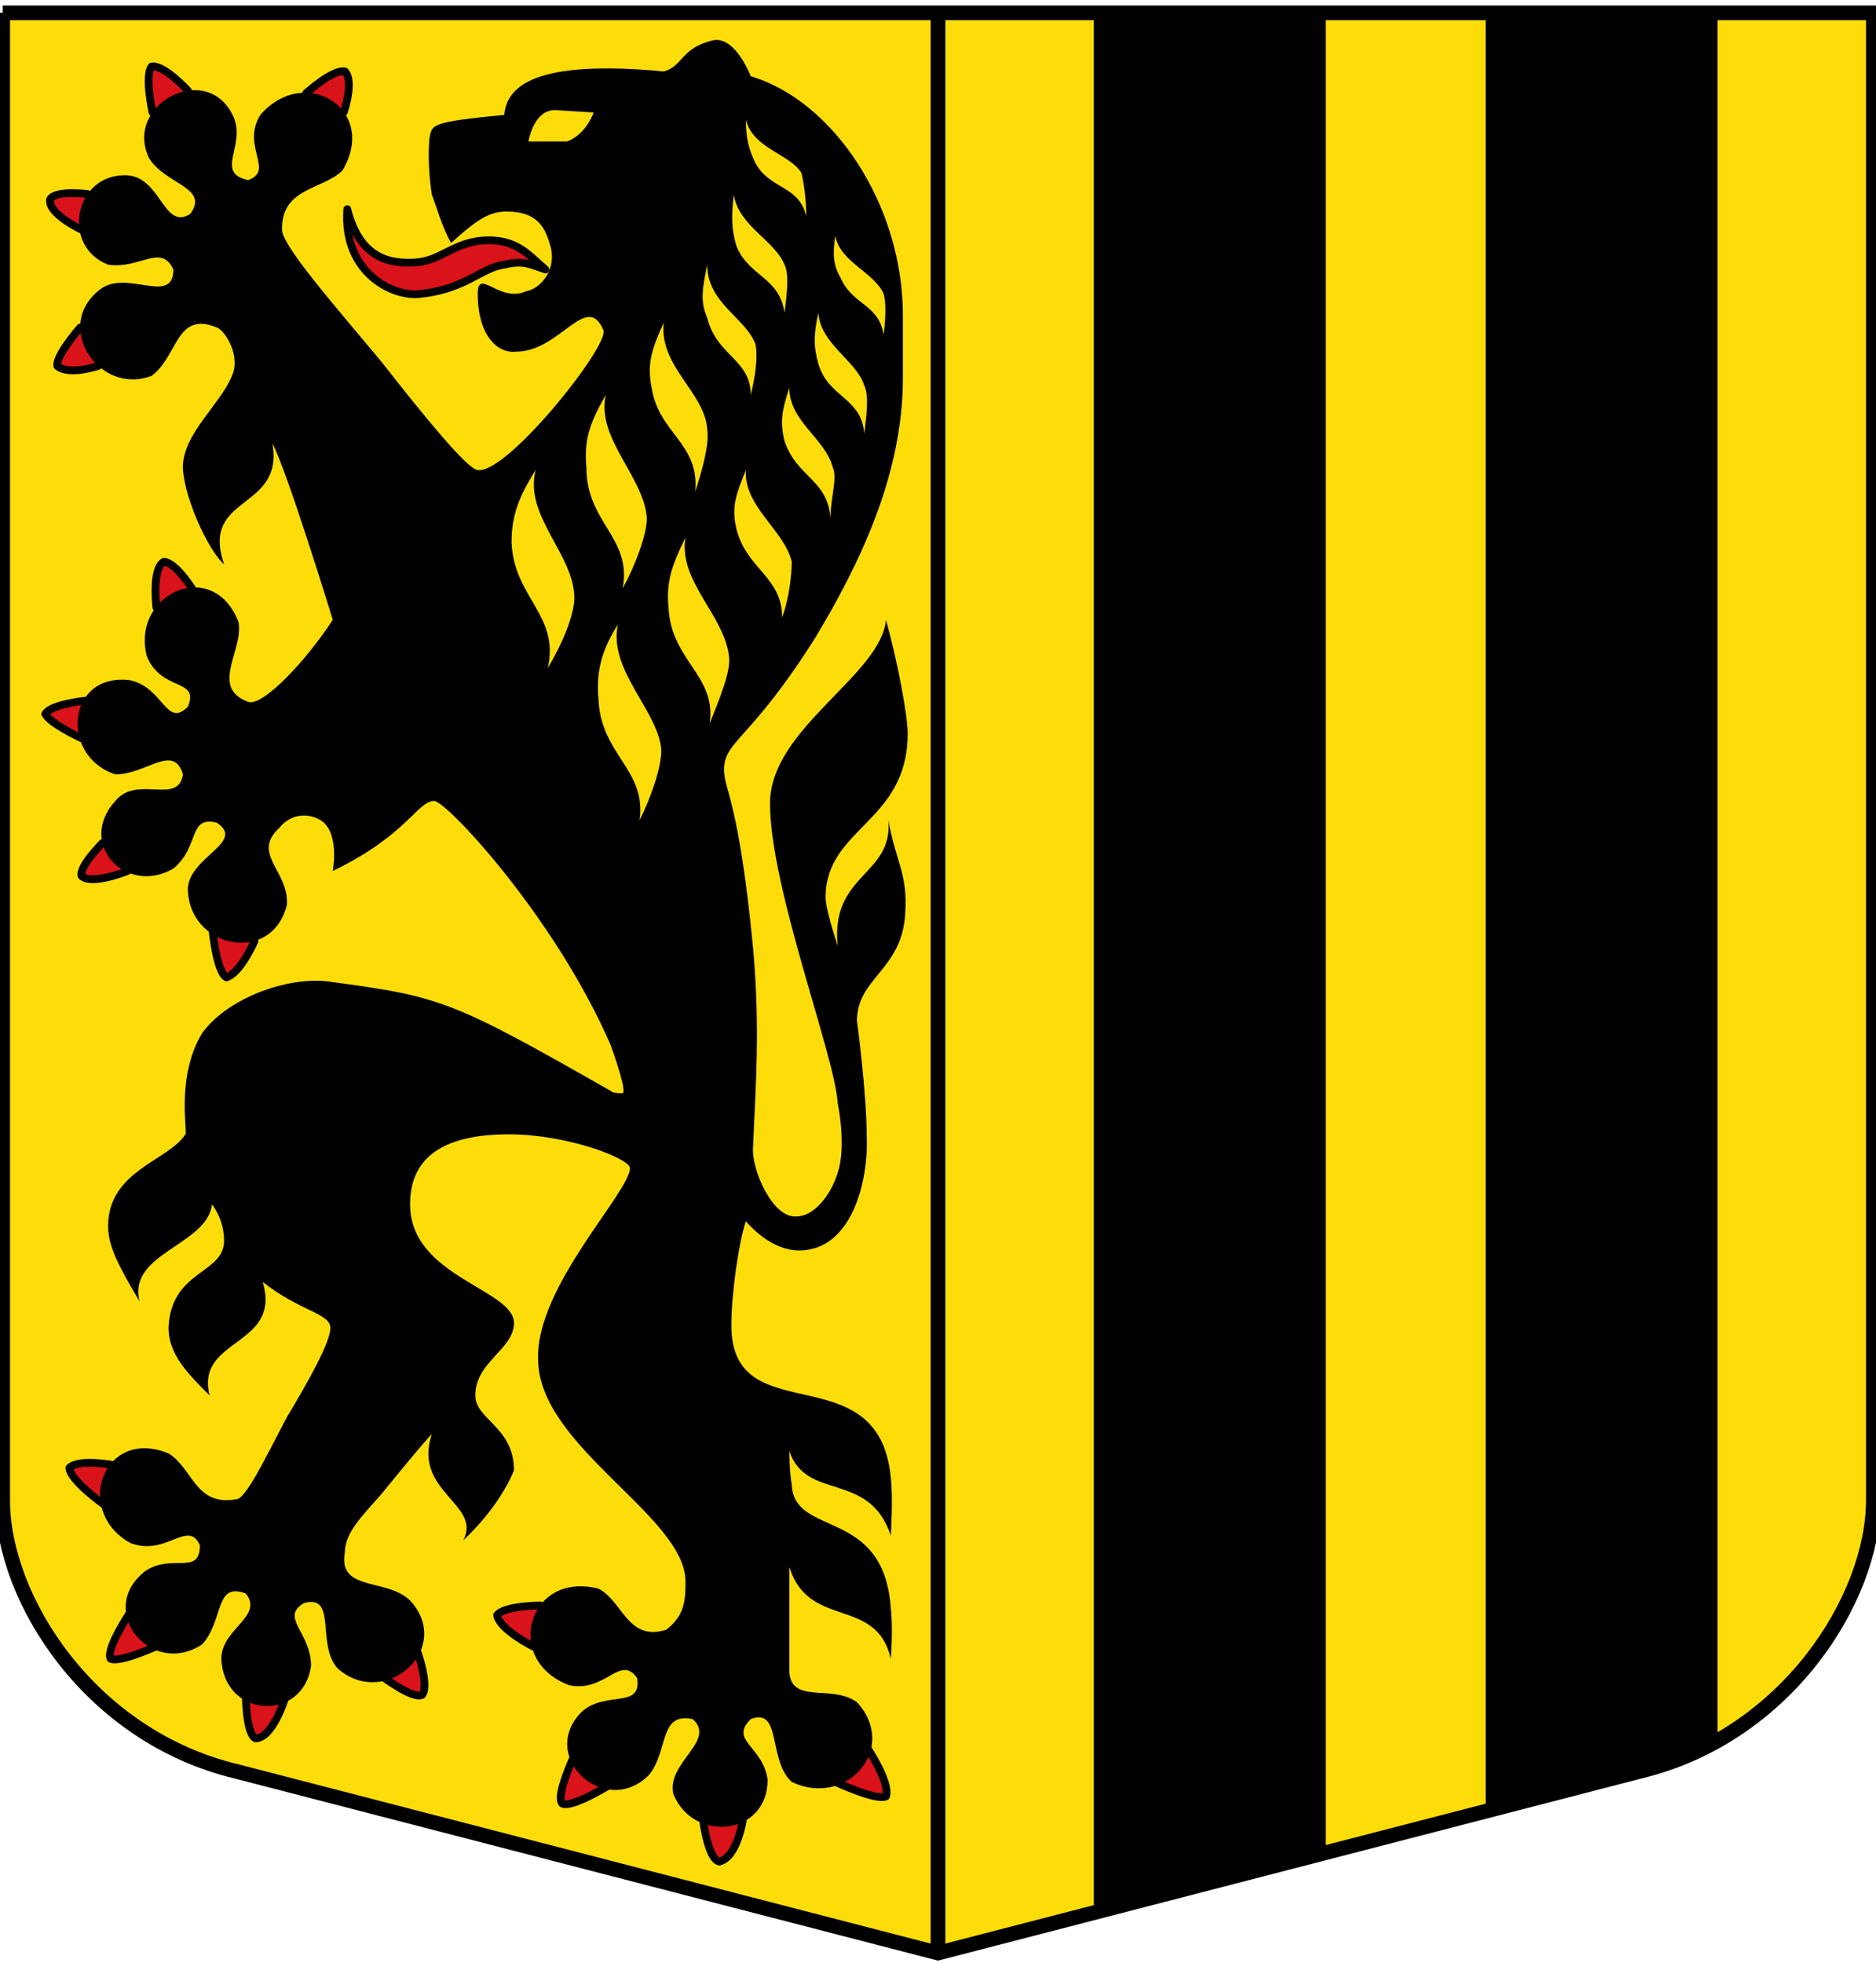 <?xml version="1.0" encoding="UTF-8"?>
<!DOCTYPE svg PUBLIC "-//W3C//DTD SVG 1.1//EN" "http://www.w3.org/Graphics/SVG/1.1/DTD/svg11.dtd">
<!-- Creator: CorelDRAW -->
<svg xmlns="http://www.w3.org/2000/svg" xml:space="preserve" width="129mm" height="135mm" version="1.1" style="shape-rendering:geometricPrecision; text-rendering:geometricPrecision; image-rendering:optimizeQuality; fill-rule:evenodd; clip-rule:evenodd"
viewBox="0 0 12900 13500"
 xmlns:xlink="http://www.w3.org/1999/xlink"
 xmlns:xodm="http://www.corel.com/coreldraw/odm/2003">
 <defs>
  <style type="text/css">
   <![CDATA[
    .str1 {stroke:black;stroke-width:101;stroke-miterlimit:22.926}
    .str0 {stroke:black;stroke-width:101;stroke-linecap:round;stroke-miterlimit:22.926}
    .str2 {stroke:black;stroke-width:53.16;stroke-linecap:round;stroke-linejoin:round;stroke-miterlimit:22.926}
    .fil2 {fill:none}
    .fil4 {fill:none;fill-rule:nonzero}
    .fil6 {fill:black}
    .fil0 {fill:#FCDD09}
    .fil1 {fill:#FFE000}
    .fil5 {fill:black;fill-rule:nonzero}
    .fil3 {fill:#DA121A;fill-rule:nonzero}
   ]]>
  </style>
 </defs>
 <g id="Ebene_x0020_1">
  <g id="_2204691701344">
   <g>
    <path class="fil0 str0" d="M18.22 88.19l0 10227.42c0,677.1 598.36,1624.36 1607.93,1865.42l4823.85 1249.14 4823.86 -1249.15c1009.57,-241.06 1607.93,-1188.32 1607.93,-1865.42l-0.01 -10227.41 -6431.78 0 -6431.78 0z"/>
    <g>
     <path class="fil1" d="M6450 88.19l0 13341.99 0 -13341.99zm0 0l0 0 0 0z"/>
     <path id="_1" class="fil2 str1" d="M6450 88.19l0 13341.99m0 -13341.99l0 0 0 0z"/>
    </g>
   </g>
   <g>
    <path class="fil3" d="M2105.59 640.61c0,0 182.75,-166.16 265.8,-149.52 66.46,66.44 -6.83,279.32 -6.83,279.32l-258.97 -129.8zm-813.47 -17.08c0,0 -166.68,-182.28 -249.76,-165.66 -49.82,66.46 6.47,314.78 6.47,314.78l243.29 -149.12zm-729.25 956.98c0,0 -234.85,-109.26 -218.24,-208.93 33.23,-66.46 258.21,-37.28 258.21,-37.28l-39.97 246.21zm-11.47 671.59c0,0 -173.54,199.32 -156.92,265.76 83.05,66.46 281.41,-1.83 281.41,-1.83l-124.49 -263.93zm524.2 1927.05c0,0 -33.23,-265.8 49.85,-315.65 83.08,0 203.73,196.94 203.73,196.94l-253.58 118.71zm-492.7 639.54c0,0 -238.26,24.98 -271.49,91.42 33.23,66.46 250.91,167.41 250.91,167.41l20.58 -258.83zm293.33 1171.27c0,0 -249.18,99.67 -315.65,33.23 -16.59,-66.46 143.81,-225.97 143.81,-225.97l171.84 192.74zm586.15 416.96c0,0 28.53,280.77 95,314 99.67,-33.23 192.85,-250.43 192.85,-250.43l-287.85 -63.57zm-752.25 3935.62c0,0 -232.6,-166.13 -232.6,-249.18 66.46,-66.46 315.65,-16.62 315.65,-16.62l-83.05 265.8zm182.72 747.58c0,0 -166.13,249.18 -132.9,315.65 66.46,33.23 348.88,-99.67 348.88,-99.67l-215.98 -215.98zm1063.23 598.06c0,0 -83.08,265.8 -199.36,265.8 -66.44,-33.23 -66.44,-299.03 -66.44,-299.03l265.8 33.23zm664.53 -166.13c0,0 215.95,166.13 282.42,132.9 49.82,-66.44 -33.23,-299.03 -33.23,-299.03l-249.19 166.13zm1046.61 -199.36c0,0 -232.57,-116.28 -249.21,-215.95 49.85,-66.46 299.03,-66.46 299.03,-66.46l-49.82 282.41zm282.41 747.58c0,0 -132.9,282.44 -83.08,332.26 66.46,33.23 332.26,-132.9 332.26,-132.9l-249.18 -199.36zm1162.9 415.34c0,0 -33.23,282.42 -166.13,315.65 -83.08,-16.62 -116.28,-315.65 -116.28,-315.65l282.41 0zm631.3 -232.6c0,0 282.42,132.9 348.85,99.7 33.23,-99.7 -149.49,-365.5 -149.49,-365.5l-199.36 265.8zm0 0l0 0 0 0z"/>
    <path id="_1_0" class="fil4 str2" d="M2105.59 640.61c0,0 182.75,-166.16 265.8,-149.52 66.46,66.44 -6.83,279.32 -6.83,279.32m-1072.44 -146.88c0,0 -166.68,-182.28 -249.76,-165.66 -49.82,66.46 6.47,314.78 6.47,314.78m-485.96 807.86c0,0 -234.85,-109.26 -218.24,-208.93 33.23,-66.46 258.21,-37.28 258.21,-37.28m-51.44 917.8c0,0 -173.54,199.32 -156.92,265.76 83.05,66.46 281.41,-1.83 281.41,-1.83m399.71 1663.12c0,0 -33.23,-265.8 49.85,-315.65 83.08,0 203.73,196.94 203.73,196.94m-746.28 758.25c0,0 -238.26,24.98 -271.49,91.42 33.23,66.46 250.91,167.41 250.91,167.41m313.91 912.44c0,0 -249.18,99.67 -315.65,33.23 -16.59,-66.46 143.81,-225.97 143.81,-225.97m757.99 609.7c0,0 28.53,280.77 95,314 99.67,-33.23 192.85,-250.43 192.85,-250.43m-1040.1 3872.05c0,0 -232.6,-166.13 -232.6,-249.18 66.46,-66.46 315.65,-16.62 315.65,-16.62m99.67 1013.38c0,0 -166.13,249.18 -132.9,315.65 66.46,33.23 348.88,-99.67 348.88,-99.67m847.25 382.08c0,0 -83.08,265.8 -199.36,265.8 -66.44,-33.23 -66.44,-299.03 -66.44,-299.03m930.33 -132.9c0,0 215.95,166.13 282.42,132.9 49.82,-66.44 -33.23,-299.03 -33.23,-299.03m797.42 -33.23c0,0 -232.57,-116.28 -249.21,-215.95 49.85,-66.46 299.03,-66.46 299.03,-66.46m232.59 1029.99c0,0 -132.9,282.44 -83.08,332.26 66.46,33.23 332.26,-132.9 332.26,-132.9m913.72 215.98c0,0 -33.23,282.42 -166.13,315.65 -83.08,-16.62 -116.28,-315.65 -116.28,-315.65m913.71 -232.6c0,0 282.42,132.9 348.85,99.7 33.23,-99.7 -149.49,-365.5 -149.49,-365.5m-199.36 265.8l0 0 0 0z"/>
   </g>
   <path class="fil3 str2" d="M3750.27 1853.35c-99.67,-33.23 -149.49,-66.46 -282.42,-33.23 -149.52,16.62 -265.8,166.13 -564.83,199.36 -182.75,33.21 -548.22,-132.93 -515.01,-581.47 83.08,332.26 282.42,382.11 481.78,365.5 166.13,-16.62 249.18,-132.9 448.55,-149.52 232.57,-16.62 315.65,99.67 431.93,199.36z"/>
   <path class="fil5" d="M4912.82 275.22c-232.57,49.82 -215.93,182.72 -348.85,215.93 -880.45,-83.06 -1079.68,99.67 -1096.33,299 -514.99,49.85 -498.32,66.44 -514.93,166.11 -16.62,182.75 16.62,382.06 16.62,382.06 33.23,83.08 66.41,215.93 132.87,332.24 182.75,-166.16 265.77,-215.95 382.06,-215.95 215.98,0 265.77,116.26 299.01,232.57 49.85,166.11 -66.41,298.98 -166.11,315.6 -182.75,83.08 -332.24,-166.13 -332.24,16.62 0,282.42 132.87,415.26 265.8,398.65 299.03,0 481.7,-415.29 597.98,-149.49 49.85,99.67 -664.42,996.69 -863.79,963.45 -66.44,0 -365.39,-365.39 -664.42,-747.5 -332.26,-398.73 -697.68,-813.94 -681.04,-913.61 0,-282.42 282.34,-265.77 415.26,-398.67 249.87,-417.83 -255.69,-736.39 -564.78,-382.06 -132.9,215.98 99.67,382.06 -83.08,448.5 -232.57,-49.82 -16.59,-232.52 -99.64,-431.88 -176.21,-398.25 -762.13,-90.96 -581.4,282.39 116.28,182.75 415.29,199.31 282.39,382.06 -182.75,116.28 -199.31,-249.16 -431.88,-265.77 -363.75,-17.78 -462.23,486.54 -132.9,614.6 215.98,33.23 365.44,-149.52 448.5,33.23 0,249.18 -315.6,-0.03 -498.32,132.87 -338.01,251.62 -13.49,738.03 348.83,598.01 182.75,-132.9 166.08,-448.52 448.5,-332.24 49.85,16.62 149.49,166.11 116.28,299.01 -66.46,215.98 -365.44,431.85 -348.83,681.04 16.59,215.98 182.69,564.78 282.36,647.83 -166.11,-481.75 415.29,-365.39 332.24,-830.53 99.67,182.72 415.26,1212.59 415.26,1212.59 -182.7,282.39 -481.68,597.99 -581.35,564.76 -265.83,-99.67 -33.23,-348.8 -66.46,-548.16 -173.3,-453.15 -739.88,-197.72 -631.22,232.57 99.7,249.18 365.47,149.49 282.39,348.83 -149.49,149.49 -166.08,-132.9 -398.65,-182.72 -435.66,-53.05 -483.1,523.64 -99.67,647.83 215.95,0 398.65,-215.98 465.11,0 -33.23,215.95 -315.6,-0.03 -465.14,182.72 -267.73,293.48 73.21,654.9 398.67,465.11 182.75,-149.52 99.64,-365.47 299.01,-315.62 199.36,132.9 -182.72,232.54 -199.34,448.5 -0.66,414.95 578.33,535.75 681.04,116.28 16.64,-232.57 -249.16,-348.8 -49.82,-531.55 83.08,-99.7 199.34,-99.67 282.39,-49.85 132.9,83.08 83.08,348.83 83.08,348.83 514.99,-249.18 581.34,-481.7 697.65,-481.7 83.08,0 830.5,797.22 1212.59,1677.72 0,0 116.28,315.6 83.08,332.21 -33.23,0 -66.46,0 -83.08,-16.62 -1079.82,-614.68 -1162.69,-647.83 -1910.27,-747.5 -282.42,-49.85 -714.24,99.64 -896.99,348.83 -182.75,299.03 -99.67,681.04 -116.28,697.68 -116.28,182.72 -531.55,249.11 -531.55,631.22 0,132.9 66.41,267.41 215.95,516.6 -83.08,-332.26 465.11,-383.67 498.32,-666.12 0,0 83.08,99.67 83.08,249.18 0,232.57 -365.47,200.95 -382.06,599.65 0,182.75 132.87,315.6 282.39,465.11 -99.7,-398.73 498.34,-332.18 365.44,-780.73 249.18,199.36 465.08,215.95 465.08,315.62 0,99.67 -149.49,365.42 -298.98,614.63 -149.52,282.39 -282.39,564.75 -348.83,564.75 -282.44,49.85 -298.98,-215.93 -465.14,-315.6 -447.04,-182.51 -655.19,391.85 -265.75,614.6 249.18,99.67 398.65,-166.16 481.7,16.62 0,215.95 -199.31,49.82 -382.06,182.72 -333.77,269.08 48.02,732.1 398.67,498.32 149.52,-166.13 83.03,-431.88 298.98,-348.83 132.93,166.13 -199.31,249.13 -166.08,481.73 45.27,380.1 560.52,393.73 614.6,16.62 0,-232.57 -215.95,-332.21 -49.85,-431.91 232.57,-66.44 83.05,282.39 232.57,448.5 314.75,280.19 785.42,-116.21 514.93,-448.47 -149.49,-182.75 -514.93,-66.41 -465.11,-348.85 0,-132.9 116.28,-249.16 249.18,-398.65 149.49,-182.75 298.98,-365.44 348.83,-415.29 -132.9,398.73 348.85,481.7 215.95,730.89 265.8,-249.18 348.83,-481.73 348.83,-481.73 0,-299.03 -265.77,-348.8 -265.77,-514.93 0,-232.57 265.77,-315.6 265.77,-498.34 0,-232.57 -714.3,-317.21 -714.3,-815.6 0,-348.85 265.75,-481.7 681.06,-481.7 398.73,0 830.55,166.11 830.55,232.57 0,166.11 -647.83,815.53 -631.22,1313.92 0,598.06 1013.27,1079.66 1013.27,1528.21 0,116.28 0,232.54 -132.9,332.21 -265.8,83.08 -298.98,-199.31 -465.11,-282.39 -486.25,-124.94 -659.13,496.09 -199.31,664.45 249.18,49.85 348.8,-215.95 465.08,-49.82 33.23,215.95 -215.9,83.03 -382.06,232.57 -304.77,308.9 165.26,738.06 465.14,431.85 132.9,-166.11 66.41,-431.88 298.98,-382.06 166.16,149.54 -182.72,298.98 -132.87,514.96 134.75,338.88 650.11,288 647.83,-99.67 -33.23,-232.57 -265.8,-265.75 -116.28,-415.26 215.95,-83.08 116.26,282.36 282.39,431.88 372.35,179.63 740.01,-227.36 448.5,-548.16 -182.75,-132.9 -481.73,33.26 -465.11,-249.16l0 -681.04c132.9,431.91 597.98,199.26 697.65,631.19 0,0 16.62,-199.31 0,-348.83 -49.82,-697.73 -664.42,-481.67 -681.04,-847.17 -16.62,-99.67 -16.62,-232.57 -16.62,-232.57 116.28,348.88 548.14,132.85 697.65,581.4 0,0 16.62,-249.13 0,-398.65 -83.05,-863.86 -1096.33,-298.93 -1096.33,-1046.51 0,-215.95 49.85,-566.42 99.67,-715.94 116.31,132.9 249.16,201 365.44,201 365.5,0 481.73,-483.34 465.14,-798.99 0,-282.42 -66.46,-780.73 -66.46,-780.73 0,-299.03 315.6,-348.77 332.21,-747.5 16.62,-265.8 -66.41,-348.8 -116.26,-631.22 33.21,382.11 -398.67,365.39 -348.85,863.79 0,0 -83.05,-249.16 -83.05,-332.24 0,-481.75 564.78,-514.88 564.78,-1129.53 0,-116.28 -66.41,-481.7 -149.49,-780.73 -33.23,382.11 -797.35,747.45 -797.35,1262.46 0,581.45 448.52,1744.13 465.14,2059.78 0,0 49.82,232.52 16.59,415.26 -33.23,182.72 -166.08,365.44 -298.98,365.44 -166.16,16.59 -315.65,-332.21 -299.01,-481.73 16.62,-415.32 49.82,-797.27 0,-1362.1 -99.7,-1030.02 -199.34,-1079.71 -199.34,-1229.23 0,-199.36 182.67,-199.23 631.22,-913.61 299.03,-498.4 598.01,-1112.86 598.01,-1777.39l0.06 -431.85c0,-764.2 -481.67,-1478.36 -1046.51,-1644.49 0,0 -99.64,-265.77 -249.16,-249.16l0 -0.03zm-1096.32 481.73l265.77 16.59c0,0 -49.82,149.49 -182.72,199.34l-265.78 -0.01c0,0 33.21,-215.93 182.72,-215.93l0.01 0.01zm1312.25 66.41c49.85,199.39 298.98,232.57 382.06,365.47 16.62,66.44 33.23,182.69 33.23,298.98 -49.85,-215.95 -249.16,-182.69 -348.83,-365.42 -49.85,-99.7 -66.46,-182.72 -66.46,-299.01l0 -0.02zm-83.05 514.96c33.23,215.98 282.39,315.6 348.83,481.73 33.23,66.46 16.62,199.31 0,332.21 -33.21,-249.18 -249.16,-249.13 -332.21,-465.11 -33.23,-116.28 -33.23,-199.31 -16.62,-348.83zm697.68 282.39c33.21,182.75 265.75,249.16 332.21,398.67 16.62,49.82 16.62,166.08 0,282.39 -33.23,-215.98 -215.93,-199.31 -298.98,-398.67 -49.85,-83.08 -49.85,-166.11 -33.23,-282.39zm-880.4 199.33c0,265.8 265.77,365.42 332.24,548.16 16.59,83.08 0,215.93 -33.23,348.83 0,-249.18 -232.57,-265.75 -298.98,-531.55 -49.85,-116.28 -33.26,-199.31 0,-365.44l-0.03 0zm764.11 332.21c16.62,215.98 265.77,332.21 315.6,498.34 33.23,66.44 16.62,199.31 0,332.21 -16.59,-249.18 -249.16,-249.13 -315.6,-481.7 -33.23,-116.31 -33.23,-199.34 0,-348.85zm-1063.09 66.47c-33.23,299.03 282.36,481.67 298.98,730.89 16.62,99.67 -33.21,282.36 -83.05,431.88 33.23,-332.26 -249.16,-398.62 -298.98,-714.27 -33.23,-166.16 -0.03,-265.77 83.03,-448.5l0.02 0zm863.76 448.47c0,232.6 249.16,348.83 298.98,548.19 33.26,66.44 -16.59,215.9 -16.59,348.83 -16.62,-265.8 -232.57,-282.36 -315.62,-531.55 -33.21,-132.9 -16.62,-215.93 33.23,-365.44l0 -0.03zm-1262.44 49.84c-66.46,299.03 265.77,564.75 282.39,847.17 0,116.28 -83.05,332.21 -166.11,481.73 66.44,-348.88 -249.18,-448.47 -249.18,-830.55 -16.62,-182.75 16.62,-298.98 132.9,-498.34l0 -0.01zm-481.72 514.96c-83.08,315.65 265.77,581.34 265.77,880.37 0,116.28 -83.05,315.6 -182.72,481.73 83.08,-365.5 -232.57,-481.67 -249.16,-863.79 0,-182.75 49.82,-315.6 166.11,-498.32l0 0.01zm1445.15 0c-16.62,249.18 265.77,415.24 315.62,631.22 0,83.08 -16.62,249.13 -66.44,382.06 0,-282.44 -249.16,-332.21 -315.62,-614.63 -33.23,-149.49 0,-232.54 66.44,-398.65zm-415.26 465.09c-49.85,299.03 265.77,531.55 298.98,813.96 16.62,99.67 -66.41,298.98 -132.87,465.11 49.85,-332.26 -265.77,-431.85 -282.39,-797.35 -16.62,-166.13 16.59,-282.36 116.28,-481.73l0 0.01zm-465.14 598.01c-66.41,315.65 282.42,597.96 299.03,863.79 0,116.28 -66.44,315.57 -149.49,481.7 49.82,-348.85 -265.8,-448.47 -282.42,-830.53 -16.62,-182.75 16.62,-332.21 132.9,-514.96l-0.02 0z"/>
   <g>
    <path class="fil6" d="M7521.4 88.19l0 13064.57 1594.64 -413.62 0.01 -12650.93 -1594.65 -0.02zm2694.34 0l0 12366.89 1058.12 -274.06c194.68,-46.49 373.8,-120.6 536.52,-212.62l0 -11880.21 -1594.64 0z"/>
   </g>
  </g>
 </g>
</svg>
